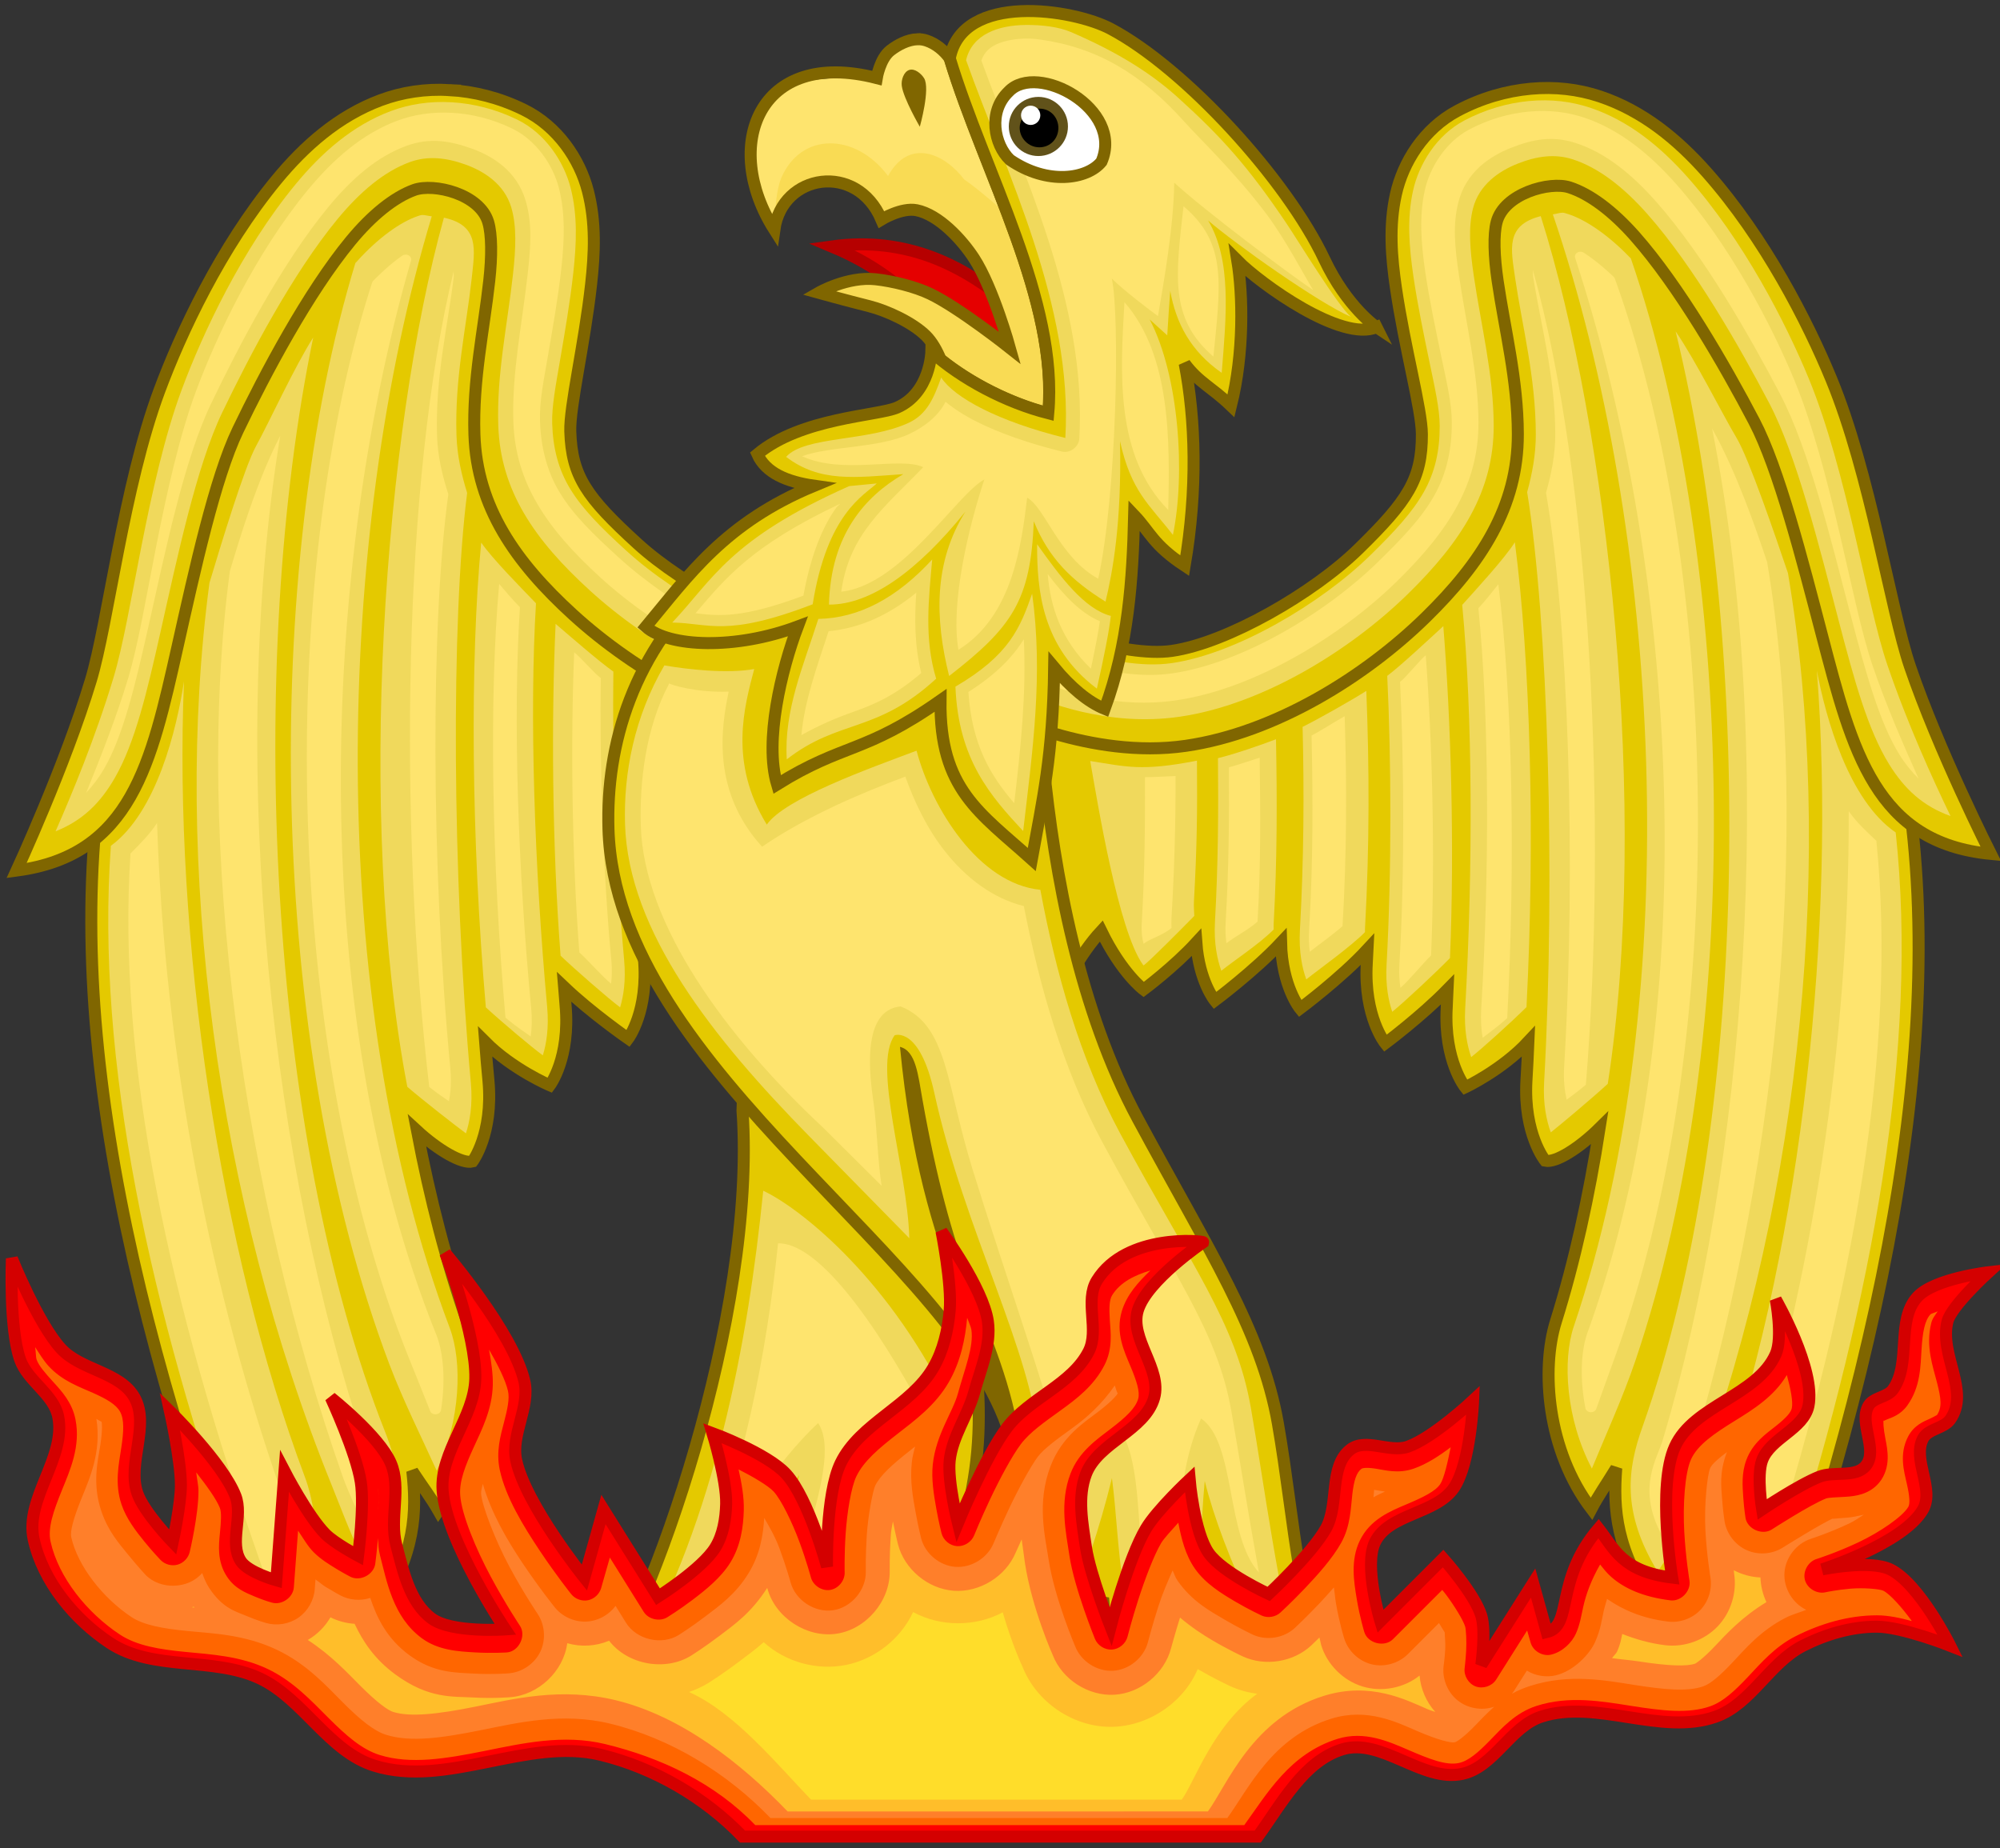 <?xml version="1.0" encoding="UTF-8" standalone="no"?>
<!-- Created with Inkscape (http://www.inkscape.org/) -->

<svg
   xmlns:dc="http://purl.org/dc/elements/1.1/"
   xmlns:cc="http://creativecommons.org/ns#"
   xmlns:rdf="http://www.w3.org/1999/02/22-rdf-syntax-ns#"
   xmlns:svg="http://www.w3.org/2000/svg"
   xmlns="http://www.w3.org/2000/svg"
   xmlns:xlink="http://www.w3.org/1999/xlink"
   xmlns:sodipodi="http://sodipodi.sourceforge.net/DTD/sodipodi-0.dtd"
   xmlns:inkscape="http://www.inkscape.org/namespaces/inkscape"
   width="250"
   height="231"
   id="svg14495"
   version="1.1"
   inkscape:version="0.48.2 r9819"
   sodipodi:docname="Pheonix_Badge_of_Elizabeth_I.svg"
   style="enable-background:new">
  <rect width="100%" height="100%" fill="#333333" stroke="none"/>
  <defs
     id="defs14497" />
  <sodipodi:namedview
     id="base"
     pagecolor="#ffffff"
     bordercolor="#666666"
     borderopacity="1.0"
     inkscape:pageopacity="0.0"
     inkscape:pageshadow="2"
     inkscape:zoom="2.0735931"
     inkscape:cx="125"
     inkscape:cy="115.5"
     inkscape:document-units="px"
     inkscape:current-layer="g4515"
     showgrid="false"
     fit-margin-top="0"
     fit-margin-left="0"
     fit-margin-right="0"
     fit-margin-bottom="0"
     inkscape:window-width="1280"
     inkscape:window-height="697"
     inkscape:window-x="0"
     inkscape:window-y="0"
     inkscape:window-maximized="0"
     showguides="true"
     inkscape:guide-bbox="true" />
  <g
     inkscape:groupmode="layer"
     id="layer2"
     inkscape:label="Layer"
     transform="translate(-19.635,-12.947)">
    <g
       style="stroke-width:1.194;stroke-miterlimit:4;stroke-dasharray:none"
       id="g11558-1-5-0-9-6-0-1-6-4-4"
       transform="matrix(1.247,0.002,-0.002,1.247,35.491,-577.696)" />
    <g
       id="g5415">
      <g
         id="g4515"
         transform="translate(0,0.028)">
        <g
           id="g5396">
          <g
             id="g5295">
            <g
               style="stroke-width:1.518;stroke-miterlimit:4;stroke-dasharray:none"
               id="g4076"
               transform="matrix(0.988,0,0,0.988,-246.155,-299.769)">
              <g
                 id="g4975-5"
                 style="stroke-width:1.125;stroke-miterlimit:4;stroke-dasharray:none"
                 transform="matrix(1.349,0,0,1.349,-453.404,-155.795)">
                <g
                   transform="translate(-0.451,-1.014)"
                   id="g4970-0"
                   style="stroke-width:1.125;stroke-miterlimit:4;stroke-dasharray:none">
                  <path
                     style="fill:#e4c900;fill-opacity:1;stroke:#806600;stroke-width:1.5;stroke-linecap:butt;stroke-linejoin:miter;stroke-miterlimit:4;stroke-opacity:1;stroke-dasharray:none"
                     d="m 218.406,226.344 c 3.999,-1.75 5.917,-9.256 7.781,-15.219 13.59,-43.459 19.414,-84.11 7.75,-116.031 l -14.344,-32.812 -16,-21.312 -10,-4 L 192.5,33.5 184.875,38.719 183.531,34.375 c -0.317,0.152 -0.654,0.27 -0.969,0.438 -4.242,2.254 -1.492,6.453 -2.375,10.438 -0.393,1.776 -0.532,3.541 -0.531,5.281 L 179.625,50.438 c -0.003,0.71 0.051,1.391 0.094,2.094 0.005,0.083 -0.006,0.167 0,0.25 0.023,0.346 0.062,0.687 0.094,1.031 0.033,0.354 0.053,0.71 0.094,1.062 0.017,0.145 0.045,0.292 0.062,0.438 0.066,0.539 0.141,1.091 0.219,1.625 0.117,0.798 0.24,1.583 0.375,2.375 0.261,1.527 0.552,2.98 0.844,4.438 0.163,0.812 0.308,1.662 0.469,2.438 l -0.031,-0.312 c 0.837,4.051 1.589,7.551 1.594,9.375 0.002,0.634 -0.08,1.242 -0.25,1.812 -0.003,0.009 0.003,0.022 0,0.031 -0.516,1.698 -1.761,3.157 -3.375,4.594 -1.996,1.773 -4.566,3.546 -7.188,5.75 -0.681,0.562 -1.355,1.144 -2.031,1.781 -0.011,0.01 -0.02,0.021 -0.031,0.031 -0.126,0.119 -0.249,0.221 -0.375,0.344 -1.861,1.82 -4.311,3.713 -6.969,5.469 -0.158,0.105 -0.309,0.209 -0.469,0.312 -0.737,0.478 -1.488,0.923 -2.25,1.375 5.6e-4,0.01 -5.6e-4,0.021 0,0.031 -1.995,1.187 -4.057,2.263 -6.062,3.156 -0.621,0.275 -1.237,0.542 -1.844,0.781 -0.06,0.024 -0.128,0.039 -0.188,0.062 -0.194,0.075 -0.402,0.148 -0.594,0.219 -0.458,0.169 -0.93,0.325 -1.375,0.469 -1.277,0.413 -2.481,0.714 -3.594,0.875 -0.698,0.101 -1.388,0.107 -2.094,0.094 -0.07,-0.954 -0.135,-1.9 -0.219,-2.812 -2.729,1.209 -5.368,2.084 -7.594,2.406 -2.136,0.309 -4.238,0.028 -6.844,-0.5 0.328,9.08 0.314,18.838 -0.25,28.906 -0.373,6.649 3.531,8.562 3.531,8.562 0,0 1.818,-4.005 4.607,-7.008 2.584,5.31 5.299,7.32 5.299,7.32 0,0 3.793,-2.821 6.594,-5.875 0.348,4.834 2.312,7.25 2.312,7.25 0,0 4.952,-3.699 8.281,-7.25 0.124,5.501 2.375,8.25 2.375,8.25 0,0 5.11,-3.807 8.438,-7.406 -0.029,0.592 -0.061,1.195 -0.094,1.781 -0.373,6.649 2.312,9.969 2.312,9.969 0,0 4.478,-3.341 7.781,-6.719 -0.037,0.748 -0.052,1.505 -0.094,2.25 -0.373,6.649 2.312,9.969 2.312,9.969 0,0 4.58,-2.136 7.906,-5.719 -0.067,1.641 -0.158,3.268 -0.25,4.906 -0.373,6.649 2.344,10 2.344,10 1.321,0.294 4.29,-1.601 6.812,-4.094 -1.325,8.519 -3.119,16.672 -5.469,24.188 -1.864,5.962 -1.126,16.134 4.438,23.438 0.891,-1.695 1.793,-2.938 3.106,-5.088 -0.371,5.096 -0.112,10.212 4.926,17.494 2.468,-1.29 3.181,-5.199 5.969,-8.938 0.51,5.822 -0.12,11.124 5.125,18.625 z"
                     transform="matrix(0.75,0,0,0.75,535.77,339.434)"
                     id="path4963-2"
                     inkscape:connector-curvature="0"
                     sodipodi:nodetypes="cscccccccsscccccccscccccccccccsccccccccssccscsccccccccccccccsccscccccc" />
                </g>
                <g
                   id="g4500-3"
                   style="stroke-width:1.125;stroke-miterlimit:4;stroke-dasharray:none">
                  <g
                     id="g4314-2"
                     style="stroke-width:1.125;stroke-miterlimit:4;stroke-dasharray:none">
                    <path
                       sodipodi:nodetypes="cssssssccssssssssscsssscc"
                       inkscape:connector-curvature="0"
                       id="path3534-7"
                       d="m 679.066,358.422 c -2.27,0.21 -4.604,0.872 -6.844,2.062 -3.181,1.69 -5.119,4.856 -5.781,7.844 -0.662,2.988 -0.414,5.919 0,8.75 0.828,5.663 2.431,11.43 2.438,13.75 0.011,4.195 -1.301,6.215 -5.938,10.75 -4.238,4.145 -12.322,8.813 -17.5,9.562 -4.636,0.671 -12.75,-2.5 -12.75,-2.5 l -3.719,8.188 c 0,0 8.784,4.516 17.75,3.219 8.423,-1.219 16.882,-6.536 22.5,-12.031 5.22,-5.106 8.674,-10.408 8.656,-17.219 -0.013,-5.112 -1.223,-9.761 -1.896,-14.365 -0.337,-2.302 -0.398,-4.322 -0.094,-5.5 0.694,-2.684 4.983,-3.859 6.834,-3.26 1.909,0.618 4.048,2.217 6.125,4.562 4.154,4.692 8.452,12.15 11.191,17.375 2.327,4.439 4.51,12.983 6.37,20.091 2.849,10.883 5.015,19.441 15.828,20.482 0,0 -4.911,-9.73 -7.587,-17.598 -1.815,-5.336 -3.7,-18.015 -7.365,-26.913 -2.221,-5.393 -6.239,-13.252 -11.688,-19.406 -2.724,-3.077 -5.98,-5.773 -10.031,-7.125 -2.026,-0.676 -4.23,-0.929 -6.5,-0.719 z"
                       style="font-size:medium;font-style:normal;font-variant:normal;font-weight:normal;font-stretch:normal;text-indent:0;text-align:start;text-decoration:none;line-height:normal;letter-spacing:normal;word-spacing:normal;text-transform:none;direction:ltr;block-progression:tb;writing-mode:lr-tb;text-anchor:start;baseline-shift:baseline;color:#000000;fill:#e4c900;fill-opacity:1;stroke:#806600;stroke-width:1.125;stroke-miterlimit:4;stroke-opacity:1;stroke-dasharray:none;marker:none;visibility:visible;display:inline;overflow:visible;enable-background:accumulate;font-family:Sans;-inkscape-font-specification:Sans" />
                    <path
                       style="font-size:medium;font-style:normal;font-variant:normal;font-weight:normal;font-stretch:normal;text-indent:0;text-align:start;text-decoration:none;line-height:normal;letter-spacing:normal;word-spacing:normal;text-transform:none;direction:ltr;block-progression:tb;writing-mode:lr-tb;text-anchor:start;baseline-shift:baseline;color:#000000;fill:#f0d95c;fill-opacity:1;stroke:none;marker:none;visibility:visible;display:inline;overflow:visible;enable-background:accumulate;font-family:Sans;-inkscape-font-specification:Sans"
                       d="m 678.956,359.568 c -2.017,0.186 -4.116,0.776 -6.125,1.844 -2.579,1.37 -4.23,4.076 -4.781,6.562 -0.581,2.624 -0.371,5.28 0.031,8.031 0.402,2.747 0.993,5.552 1.5,8 0.507,2.448 0.964,4.426 0.969,6.031 0.006,2.302 -0.424,4.324 -1.5,6.219 -1.076,1.895 -2.675,3.633 -5.031,5.938 -4.602,4.501 -12.563,9.221 -18.594,10.094 -2.91,0.421 -6.19,-0.324 -8.906,-1.062 -1.719,-0.467 -2.208,-0.693 -3.062,-1 l -2.125,4.719 c 2.147,0.948 8.027,3.357 14.812,2.375 7.81,-1.13 16.038,-6.25 21.406,-11.5 5.045,-4.934 8.079,-9.665 8.062,-15.812 -0.013,-4.804 -1.18,-9.342 -1.875,-14.094 -0.355,-2.43 -0.519,-4.517 -0.062,-6.281 0.575,-2.222 2.443,-3.496 4.188,-4.188 1.744,-0.691 3.456,-0.956 5.156,-0.406 2.442,0.79 4.774,2.611 7,5.125 4.392,4.961 8.664,12.458 11.438,17.75 2.57,4.903 4.673,13.368 6.531,20.469 1.425,5.445 2.705,10.159 4.719,13.406 1.425,2.298 3.153,3.917 5.75,4.844 -1.641,-3.412 -4.035,-8.625 -5.938,-14.219 -0.992,-2.918 -1.911,-7.365 -3.062,-12.281 -1.152,-4.916 -2.528,-10.243 -4.281,-14.5 -2.16,-5.244 -6.126,-12.982 -11.344,-18.875 -2.588,-2.923 -5.578,-5.358 -9.188,-6.562 -1.76,-0.587 -3.676,-0.811 -5.688,-0.625 z"
                       id="path4310-1"
                       inkscape:connector-curvature="0" />
                    <path
                       style="font-size:medium;font-style:normal;font-variant:normal;font-weight:normal;font-stretch:normal;text-indent:0;text-align:start;text-decoration:none;line-height:normal;letter-spacing:normal;word-spacing:normal;text-transform:none;direction:ltr;block-progression:tb;writing-mode:lr-tb;text-anchor:start;baseline-shift:baseline;color:#000000;fill:#fee46e;fill-opacity:1;stroke:none;marker:none;visibility:visible;display:inline;overflow:visible;enable-background:accumulate;font-family:Sans;-inkscape-font-specification:Sans"
                       d="m 678.934,360.56 c -1.851,0.171 -3.768,0.701 -5.625,1.688 -2.184,1.16 -3.678,3.531 -4.156,5.688 -0.528,2.385 -0.363,4.896 0.031,7.594 0.393,2.691 0.992,5.484 1.5,7.938 0.508,2.453 0.995,4.383 1,6.281 0.006,2.436 -0.469,4.753 -1.656,6.844 -1.187,2.091 -2.9,3.89 -5.281,6.219 -4.841,4.735 -12.69,9.484 -19.281,10.438 -3.298,0.477 -6.65,-0.305 -9.438,-1.062 -1.138,-0.309 -1.203,-0.38 -2.031,-0.656 -4.332,-0.52 -0.835,1.569 -1.094,2.406 2.838,1.101 7.477,2.629 12.906,1.844 7.407,-1.072 15.515,-6.067 20.719,-11.156 4.929,-4.821 7.671,-9.194 7.656,-14.906 -0.012,-4.603 -1.135,-9.058 -1.844,-13.906 -0.368,-2.514 -0.587,-4.632 -0.031,-6.781 0.724,-2.8 2.931,-4.28 4.906,-5.062 1.975,-0.783 3.854,-1.183 6.062,-0.469 2.792,0.903 5.238,2.875 7.562,5.5 4.549,5.138 8.828,12.696 11.625,18.031 2.73,5.208 4.768,13.654 6.625,20.75 1.426,5.447 2.707,10.069 4.562,13.062 0.557,0.899 1.159,1.626 1.812,2.281 -1.458,-3.246 -3.085,-6.985 -4.312,-10.594 -1.048,-3.082 -1.947,-7.51 -3.094,-12.406 -1.147,-4.896 -2.517,-10.182 -4.219,-14.312 -2.12,-5.146 -6.059,-12.747 -11.125,-18.469 -2.498,-2.821 -5.306,-5.111 -8.625,-6.219 -1.586,-0.529 -3.314,-0.733 -5.156,-0.562 z"
                       id="path4312-0"
                       inkscape:connector-curvature="0"
                       sodipodi:nodetypes="ssscscssssccsssscsssssscssssss" />
                  </g>
                  <path
                     transform="translate(493.66,312.86)"
                     style="fill:#f0d95c;fill-opacity:1;stroke:none"
                     d="m 212.262,100.126 c 1.837,23.95 -1.458,53.349 -8.724,75.012 -1.357,4.046 -1.434,11.392 2.368,17.736 0.557,-0.657 1.117,-1.536 1.625,-2.719 0.851,-1.981 1.573,-4.453 2.281,-6.719 7.719,-24.685 12.003,-48.067 9.844,-68.125 -4.405,-3.005 -6.56,-10.726 -7.394,-15.186 z"
                     id="path4683-0"
                     inkscape:connector-curvature="0"
                     sodipodi:nodetypes="cscsscc" />
                  <path
                     style="fill:#f0d95c;fill-opacity:1;stroke:none"
                     d="m 698.393,391.17 c -1.344,-2.255 -3.871,-7.32 -5.717,-9.993 l 0,-5e-5 c 7.354,30.141 6.937,74.475 -3.114,102.751 -1.375,3.867 -2.015,7.922 1.424,13.562 0.41,-0.573 0.824,-1.214 1.208,-2.031 0.93,-1.984 1.729,-4.448 2.558,-6.719 9.852,-27.004 12.843,-58.965 8.458,-84.897 -1.185,-3.492 -3.644,-10.706 -4.817,-12.673 z"
                     id="path4685-9"
                     inkscape:connector-curvature="0"
                     sodipodi:nodetypes="sccscsscs" />
                  <path
                     style="fill:#f0d95c;fill-opacity:1;stroke:none"
                     d="m 682.074,370.044 c -0.203,-0.013 -0.616,0.12 -0.914,0.156 10.048,29.507 12.629,72.829 1.969,104.284 -1.084,3.199 -0.741,8.708 1.693,13.344 1.287,-3.128 2.926,-6.712 4.087,-10.138 10.411,-30.719 9.319,-74.979 -0.435,-103.365 -0.03,-0.032 -0.075,-0.066 -0.102,-0.094 -2.119,-2.208 -4.298,-3.618 -5.893,-4.094 -0.161,-0.048 -0.258,-0.085 -0.406,-0.094 z"
                     id="path4687-7"
                     inkscape:connector-curvature="0"
                     sodipodi:nodetypes="ccscsccscc" />
                  <path
                     transform="translate(493.66,312.86)"
                     style="fill:#fee46e;fill-opacity:1;stroke:none"
                     d="m 215.25,113.312 c 0.063,21.934 -3.539,44.254 -9.53,63.412 -1.045,3.342 -1.531,8.164 0.217,12.432 0.74,-1.785 1.405,-4.078 2.094,-6.281 7.601,-24.309 11.78,-47.261 9.812,-66.781 -0.937,-0.879 -1.878,-1.747 -2.594,-2.781 z"
                     id="path4689-1"
                     inkscape:connector-curvature="0"
                     sodipodi:nodetypes="cscscc" />
                  <path
                     transform="translate(493.66,312.86)"
                     style="fill:#fee46e;fill-opacity:1;stroke:none"
                     d="m 202.434,77.421 c 6.253,31.428 2.911,69.64 -4.561,94.639 -0.437,1.807 -2.606,4.552 -0.184,9.095 0.585,-1.642 1.744,-4.156 2.311,-5.966 8.324,-26.619 11.883,-59.907 7.597,-85.244 -1.077,-3.188 -2.84,-8.37 -5.163,-12.523 z"
                     id="path3142"
                     inkscape:connector-curvature="0"
                     sodipodi:nodetypes="cccscc" />
                  <path
                     sodipodi:type="inkscape:offset"
                     inkscape:radius="0.46244809"
                     inkscape:original="M 190.03125 59.25 C 198.6035 89.596429 200.73056 131.26963 191.0625 162.1875 C 190.5508 163.82389 190.44182 166.4667 190.90625 169.25 C 191.43337 167.52693 191.98499 165.77196 192.5 164.125 C 201.89236 134.08877 201.12467 89.365401 192.4375 61.5 C 191.59829 60.576223 190.77716 59.807158 190.03125 59.25 z "
                     style="fill:#fee46e;fill-opacity:1;stroke:none"
                     id="path3144"
                     d="m 189.969,58.781 a 0.462,0.462 0 0 0 -0.375,0.594 c 8.548,30.259 10.658,71.901 1.031,102.688 -0.548,1.754 -0.662,4.408 -0.188,7.25 a 0.462,0.462 0 0 0 0.906,0.062 c 0.526,-1.721 1.079,-3.478 1.594,-5.125 9.434,-30.168 8.664,-74.883 -0.062,-102.875 a 0.462,0.462 0 0 0 -0.094,-0.188 c -0.854,-0.94 -1.69,-1.731 -2.469,-2.312 a 0.462,0.462 0 0 0 -0.344,-0.094 z"
                     transform="matrix(1.137,0,0,0.981,467.685,316.047)" />
                </g>
                <path
                   transform="translate(493.66,312.86)"
                   style="fill:#f0d95c;fill-opacity:1;stroke:none"
                   d="m 149.062,127.719 c 0.038,0.053 0.027,0.016 0.062,0.062 0.705,-0.55 3.324,-3.196 4.749,-4.642 -0.017,-0.454 -0.06,-0.885 -0.031,-1.406 0.283,-5.046 0.323,-8.406 0.281,-13.156 l -5e-5,5e-5 c -5.25,1.022 -6.588,0.56 -10.011,0.032 0.702,3.988 2.638,15.915 4.949,19.11 z"
                   id="path4938-7"
                   inkscape:connector-curvature="0"
                   sodipodi:nodetypes="cccccccc" />
                <path
                   transform="translate(493.66,312.86)"
                   style="fill:#f0d95c;fill-opacity:1;stroke:none"
                   d="m 161.536,106.568 c -1.439,0.553 -3.957,1.417 -5.443,1.775 0.052,4.954 0.016,10.053 -0.281,15.344 -0.117,2.079 0.232,3.559 0.594,4.594 1.158,-0.932 3.578,-2.513 4.911,-3.869 -1.2e-4,-0.195 -0.013,-0.339 0,-0.562 0.336,-5.993 0.325,-11.723 0.219,-17.281 z"
                   id="path4936-4"
                   inkscape:connector-curvature="0"
                   sodipodi:nodetypes="ccccccc" />
                <path
                   transform="translate(493.66,312.86)"
                   style="fill:#f0d95c;fill-opacity:1;stroke:none"
                   d="m 170.008,102.034 c -1.403,0.887 -4.468,2.628 -5.977,3.372 0.15,6.058 0.12,12.427 -0.25,19.031 -0.119,2.115 0.224,3.619 0.594,4.656 1.161,-0.932 4.145,-3.048 5.508,-4.434 8.7e-4,-0.127 -0.008,-0.195 0,-0.344 0.438,-7.82 0.403,-15.284 0.125,-22.281 z"
                   id="path4934-5"
                   inkscape:connector-curvature="0"
                   sodipodi:nodetypes="ccscccc" />
                <path
                   transform="translate(493.66,312.86)"
                   style="fill:#f0d95c;fill-opacity:1;stroke:none"
                   d="m 177.227,95.961 c -1.141,1.046 -3.948,3.675 -5.258,4.664 0.375,7.696 0.428,18.315 -0.062,27.068 -0.112,1.991 0.189,3.416 0.531,4.438 1.167,-0.943 4.117,-3.713 5.414,-5.039 0.443,-10.501 0.078,-22.485 -0.625,-31.131 z"
                   id="path4932-1"
                   inkscape:connector-curvature="0"
                   sodipodi:nodetypes="ccsccc" />
                <path
                   transform="translate(493.66,312.86)"
                   style="fill:#f0d95c;fill-opacity:1;stroke:none"
                   d="m 183.937,88.094 c -0.976,1.542 -3.661,4.451 -4.937,5.874 0.985,10.303 1.016,24.717 0.28,37.849 -0.115,2.049 0.206,3.524 0.562,4.562 1.004,-0.788 3.593,-3.121 5.187,-4.687 0.819,-15.87 0.355,-32.55 -1.092,-43.599 z"
                   id="path4930-7"
                   inkscape:connector-curvature="0"
                   sodipodi:nodetypes="ccsccc" />
                <path
                   style="fill:#f0d95c;fill-opacity:1;stroke:none"
                   d="m 680.025,370.367 c -3.355,0.854 -2.78,3.123 -2.4,5.821 0.655,4.478 1.923,9.25 1.938,14.625 0.005,1.919 -0.34,3.711 -0.812,5.438 1.934,11.814 2.674,36.032 1.592,55.33 -0.12,2.145 0.249,3.671 0.625,4.719 0.831,-0.652 3.95,-3.265 5.345,-4.556 3.957,-25.501 0.009,-61.483 -6.287,-81.375 z"
                   id="path4928-8"
                   inkscape:connector-curvature="0"
                   sodipodi:nodetypes="ccccsccc" />
                <path
                   transform="matrix(1.069,0,0,1,481.779,312.86)"
                   style="fill:#fee46e;fill-opacity:1;stroke:none"
                   d="m 150.729,110.125 c 0.01,4.445 -0.018,8.937 -0.281,13.625 -0.05,0.884 0.031,1.502 0.156,2 0.602,-0.504 1.767,-0.826 2.452,-1.484 -0.002,-0.322 -0.02,-0.584 0,-0.938 0.256,-4.573 0.37,-8.976 0.354,-13.312 -0.566,0.031 -2.129,0.113 -2.681,0.109 z"
                   id="path4940-2"
                   inkscape:connector-curvature="0"
                   sodipodi:nodetypes="ccccccc" />
                <path
                   transform="matrix(1.069,0,0,1,481.779,312.86)"
                   style="fill:#fee46e;fill-opacity:1;stroke:none"
                   d="m 160.793,108.297 c -0.584,0.192 -2.109,0.744 -2.702,0.906 0.032,4.683 -0.002,9.457 -0.281,14.438 -0.045,0.806 -0.008,1.447 0.062,2.062 0.769,-0.645 1.957,-1.286 2.733,-2.031 6.9e-4,-0.013 -7.4e-4,-0.018 0,-0.031 0.298,-5.315 0.246,-10.358 0.188,-15.344 z"
                   id="path4942-5"
                   inkscape:connector-curvature="0"
                   sodipodi:nodetypes="ccsccccc" />
                <path
                   transform="matrix(1.069,0,0,1,481.779,312.86)"
                   style="fill:#fee46e;fill-opacity:1;stroke:none"
                   d="m 168.25,104.407 c -0.579,0.33 -2.311,1.505 -2.907,1.812 0.126,5.854 0.138,11.958 -0.219,18.312 -0.044,0.777 -0.002,1.37 0.062,1.969 0.744,-0.626 2.127,-1.689 2.875,-2.406 0.38,-6.878 0.377,-13.425 0.188,-19.688 z"
                   id="path4944-4"
                   inkscape:connector-curvature="0"
                   sodipodi:nodetypes="cccccc" />
                <path
                   style="fill:#fee46e;fill-opacity:1;stroke:none"
                   d="m 669.241,411.548 c -0.513,0.4 -1.872,2.109 -2.411,2.499 0.374,7.571 0.447,18.026 -0.067,26.6 -0.05,0.827 0.021,1.467 0.1,2.094 0.693,-0.563 2.232,-2.434 2.878,-3.031 0.398,-9.346 0.1,-20.257 -0.501,-28.162 z"
                   id="path4946-5"
                   inkscape:connector-curvature="0"
                   sodipodi:nodetypes="ccccccc" />
                <path
                   style="fill:#fee46e;fill-opacity:1;stroke:none"
                   d="m 676.047,404.891 c -0.606,0.755 -1.193,1.527 -1.87,2.25 1.03,10.268 1.046,24.578 0.266,37.599 -0.063,1.049 0.005,1.945 0.134,2.688 0.906,-0.699 1.309,-0.958 2.304,-1.844 0.772,-14.502 0.502,-30.107 -0.834,-40.693 z"
                   id="path4948-3"
                   inkscape:connector-curvature="0"
                   sodipodi:nodetypes="ccsccc" />
                <path
                   style="fill:#fee46e;fill-opacity:1;stroke:none"
                   d="m 679.283,375.406 c 0.033,0.299 -0.015,0.345 0.033,0.656 0.689,4.412 2.055,9.237 2.071,14.75 0.005,1.939 -0.371,3.747 -0.868,5.5 2.064,11.879 2.856,34.548 1.701,53.83 -0.077,1.281 0.048,2.255 0.234,3.094 0.705,-0.539 0.976,-0.706 1.803,-1.406 2.008,-24.586 0.494,-56.994 -4.974,-76.424 z"
                   id="path4950-0"
                   inkscape:connector-curvature="0"
                   sodipodi:nodetypes="cccccccc" />
              </g>
            </g>
            <use
               x="0"
               y="0"
               xlink:href="#g4076"
               id="use5293"
               transform="matrix(-0.999,0.035,0.035,0.999,285.743,-7.196)"
               width="250"
               height="231" />
          </g>
          <g
             style="stroke-width:1.129;stroke-miterlimit:4;stroke-dasharray:none"
             transform="matrix(1.318,0.167,-0.167,1.318,-601.686,-529.814)"
             id="g6619">
            <path
               style="fill:#e4c900;fill-opacity:1;stroke:#806600;stroke-width:1.129;stroke-linecap:butt;stroke-linejoin:miter;stroke-miterlimit:4;stroke-opacity:1;stroke-dasharray:none"
               d="m 614.384,415.991 c -0.427,8.512 -0.01,17.89 2.402,26.159 3.942,13.513 7.246,21.878 6.916,30.799 -0.349,9.429 -2.032,18.398 0.06,30.214 l 2e-5,0 c -3.47,-1.45 -6.561,-2.523 -9.09,-15.625 -1.687,5.074 -3.255,9.124 -6.391,13.889 -4.795,-5.026 -4.839,-10.785 -4.095,-15.859 -4.081,5.774 -9.048,11.395 -13.447,11.854 4.459,-8.12 10.767,-37.141 7.02,-56.027 -0.682,-8.42 -4.118,-9.958 -6.503,-13.616 z"
               id="path6484"
               inkscape:connector-curvature="0"
               sodipodi:nodetypes="cssccccccccc" />
            <path
               sodipodi:nodetypes="csccccccc"
               inkscape:connector-curvature="0"
               id="path6486"
               d="m 620.168,465.739 c 0.378,2.162 0.622,3.513 0.538,5.789 -0.263,7.103 -0.35,17.285 0.186,25.914 -2.136,-2.349 -4.827,-13.587 -5.052,-20.638 -2.285,7.316 -3.532,15.909 -7.901,20.72 -3.145,-9.004 -1.118,-16.077 -0.584,-22.802 -4.158,8.653 -10.972,17.242 -13.162,19.245 5.827,-14.23 6.815,-30.834 6.447,-45.355 3.249,1.022 12.248,6.204 19.528,17.127 z"
               style="fill:#f0d95c;fill-opacity:1;stroke:none" />
            <path
               sodipodi:nodetypes="ccccccccc"
               inkscape:connector-curvature="0"
               id="path6490"
               d="m 619.659,470.891 c -0.155,4.194 -0.459,9.719 -0.63,15.394 -2.364,-3.994 0.454,-12.388 -2.302,-15.304 -4.587,6.242 -4.913,15.427 -7.974,21.836 -2.76,-5.653 3.027,-19.401 -0.239,-23.164 -3.233,3.761 -6.779,11.266 -9.199,15.14 2.746,-8.91 3.577,-21.185 3.329,-31.454 5.081,-0.683 13.901,11.628 16.155,14.863 z"
               style="fill:#fee46e;fill-opacity:1;stroke:none" />
          </g>
          <g
             style="stroke-width:1.129;stroke-miterlimit:4;stroke-dasharray:none"
             transform="matrix(1.328,0,0,1.328,-690.982,-433.013)"
             id="g6566">
            <path
               sodipodi:nodetypes="ccccccsccssc"
               inkscape:connector-curvature="0"
               id="path6212"
               d="m 168.087,186.457 c -3.696,-0.695 -6.943,-1.1 -12.148,-13.386 -0.592,5.314 -1.28,9.603 -3.354,14.917 -5.738,-3.915 -6.982,-9.539 -7.312,-14.656 -2.787,6.498 -6.472,13.031 -10.68,14.398 2.667,-8.871 3.791,-16.453 2.125,-28.951 -4.271,-17.097 -37.316,-34.863 -38.002,-57.815 -0.234,-7.836 2.22,-16.76 10.194,-23.824 l 30.104,-0.413 c 0,0 -1.434,31.158 9.526,51.513 6.673,12.394 11.649,19.886 13.187,28.679 1.625,9.295 1.85,18.417 6.36,29.537 z"
               style="fill:#e4c900;fill-opacity:1;stroke:#806600;stroke-width:1.129;stroke-linecap:butt;stroke-linejoin:miter;stroke-miterlimit:4;stroke-opacity:1;stroke-dasharray:none"
               transform="translate(493.66,312.86)" />
            <path
               style="fill:#f0d95c;fill-opacity:1;stroke:none"
               d="m 139.22,158.809 c -0.535,-8.386 -6.997,-20.046 -9.832,-33.001 -1.383,-6.318 -3.732,-5.429 -3.732,-5.429 -2.121,2.881 1.195,12.537 1.379,19.105 l -9.464,-9.648 c -8.995,-9.169 -16.993,-19.205 -17.296,-29.34 -0.144,-4.822 0.884,-10.104 3.701,-14.931 2.181,0.376 5.91,0.802 8.46,0.34 -0.914,3.489 -2.431,8.748 1.182,14.644 1.713,-2.448 9.483,-5.228 14.099,-6.957 1.43,5.402 5.847,12.527 11.651,13.094 1.436,7.725 3.688,15.826 7.5,22.906 6.727,12.493 10.911,17.82 12.316,25.856 1.224,7.001 2.577,17.683 4.901,26.011 -2.579,-1.852 -7.554,-12.282 -9.244,-19.131 -0.709,7.632 -0.137,16.296 -3.407,21.912 -4.954,-8.151 -4.446,-15.491 -5.327,-22.179 -2.262,9.329 -6.5,18.929 -8.224,21.344 1.766,-8.93 1.86,-16.366 1.335,-24.598 z"
               id="path6238"
               inkscape:connector-curvature="0"
               sodipodi:nodetypes="ssccsscccccsscccccs"
               transform="translate(493.66,312.86)" />
            <path
               style="font-size:medium;font-style:normal;font-variant:normal;font-weight:normal;font-stretch:normal;text-indent:0;text-align:start;text-decoration:none;line-height:normal;letter-spacing:normal;word-spacing:normal;text-transform:none;direction:ltr;block-progression:tb;writing-mode:lr-tb;text-anchor:start;baseline-shift:baseline;color:#000000;fill:#806600;fill-opacity:1;stroke:none;stroke-width:1.129;marker:none;visibility:visible;display:inline;overflow:visible;enable-background:accumulate;font-family:Sans;-inkscape-font-specification:Sans"
               d="m 619.816,434.329 c 1.013,10.564 3.123,17.215 5.156,22.625 2.034,5.41 3.964,9.527 4.719,15.219 l 1.5,-0.188 c -0.786,-5.928 -2.801,-10.211 -4.812,-15.562 -1.657,-4.409 -3.111,-9.615 -4.442,-17.092 -0.423,-2.378 -0.623,-4.625 -2.12,-5.002 z"
               id="path6210"
               inkscape:connector-curvature="0"
               sodipodi:nodetypes="csccssc" />
            <path
               transform="translate(493.66,312.86)"
               style="fill:#fee46e;fill-opacity:1;stroke:none"
               d="m 104.437,87.255 c 0.097,0.127 2.536,0.89 5.595,0.776 -0.746,3.535 -1.57,9.413 3.142,14.599 4.154,-2.84 9.137,-4.974 13.483,-6.599 0.869,2.414 2.05,4.917 3.781,7.094 1.907,2.398 4.407,4.357 7.375,5.094 1.465,7.487 3.654,15.281 7.406,22.25 6.775,12.583 10.804,17.727 12.125,25.281 0.723,4.134 1.578,9.601 2.594,15.188 -3.145,-3.413 -2.139,-12.21 -5.443,-14.488 -3.184,7.061 -1.588,16.112 -3.245,23.019 -3.879,-4.953 -1.085,-19.606 -5.064,-22.605 -2.378,4.352 -3.377,10.187 -4.936,14.48 0.211,-4.23 0.118,-8.362 -0.156,-12.656 -1.091,-4.606 -5.127,-16.048 -8.128,-25.754 -2.461,-7.961 -2.328,-13.514 -6.747,-15.27 -3.731,0.345 -2.925,6.518 -2.536,9.176 0.294,1.992 0.378,5.483 0.745,7.711 l -5.484,-5.458 c -9.194,-8.57 -16.906,-19.164 -17.183,-28.404 -0.124,-4.162 0.44,-9.218 2.676,-13.432 z"
               id="path6262"
               inkscape:connector-curvature="0"
               sodipodi:nodetypes="ccccscssccccccsccccsc" />
          </g>
          <g
             transform="matrix(1.328,0,0,1.328,-690.846,-436.828)"
             style="stroke-width:1.129;stroke-miterlimit:4;stroke-dasharray:none"
             id="g4604">
            <g
               style="stroke-width:1.129;stroke-miterlimit:4;stroke-dasharray:none"
               id="g6198"
               transform="translate(-0.102,2.873)">
              <path
                 sodipodi:nodetypes="ccccc"
                 inkscape:connector-curvature="0"
                 id="path6169"
                 d="m 631.653,372.139 -6.229,-3.737 c -4.362,-4.909 -7.339,-7.446 -12.042,-9.412 7.208,-1.011 12.311,2.032 15.503,4.429 z"
                 style="fill:#e50000;fill-opacity:1;stroke:#b60000;stroke-width:1.129;stroke-linecap:butt;stroke-linejoin:miter;stroke-miterlimit:4;stroke-opacity:1;stroke-dasharray:none" />
              <g
                 style="stroke-width:1.129;stroke-miterlimit:4;stroke-dasharray:none"
                 id="g6134">
                <path
                   sodipodi:nodetypes="sscsccsscssccsccsccccccccccs"
                   style="fill:#f9db54;fill-opacity:1;stroke:none"
                   d="m 127.781,26.625 c -0.901,0.036 -1.831,0.518 -2.531,1.062 -0.985,0.766 -1.281,2.594 -1.281,2.594 0,0 -5.984,-0.011 -7.579,1.332 -1.985,1.671 -3.794,5.064 -3.906,7.656 -0.087,2.021 1.844,5.281 1.844,5.281 0,0 0.119,-2.356 1.281,-3.312 0.996,-0.82 4.983,-1.042 6.173,-0.542 1.31,0.55 2.625,2.898 2.625,2.898 0,0 1.899,-1.159 3.312,-0.875 2.083,0.418 4.249,2.749 5.406,4.531 1.8,2.772 3.375,8.438 3.375,8.438 0,0 -4.778,-3.787 -7.5,-5.094 -1.435,-0.689 -3.543,-1.199 -5.125,-1.375 -2.666,-0.296 -6.406,1.344 -6.406,1.344 0,0 3.481,0.61 5.781,1.188 1.69,0.424 4.107,1.554 5.344,2.781 0.564,0.56 1.02,1.364 1.375,2.219 2.71,2.186 6.377,4.06 9.875,5 l 0.344,-2.031 c -0.008,-3.332 -0.682,-6.785 -1.719,-10.281 -0.022,-0.073 -0.041,-0.146 -0.062,-0.219 L 136.562,43.812 c -0.073,-0.198 -0.144,-0.396 -0.219,-0.594 -1.882,-5.015 -4.055,-9.991 -5.5,-14.75 -0.005,-0.007 0.005,-0.024 0,-0.031 -0.536,-0.768 -1.325,-1.4 -2.188,-1.688 -0.28,-0.093 -0.575,-0.137 -0.875,-0.125 z"
                   transform="translate(493.66,312.86)"
                   id="path27040-0-8"
                   inkscape:connector-curvature="0" />
                <path
                   sodipodi:nodetypes="sscsccccccccs"
                   style="fill:#fee46e;fill-opacity:1;stroke:none;display:inline"
                   d="m 127.781,26.625 c -0.901,0.036 -1.831,0.518 -2.531,1.062 -0.985,0.766 -1.281,2.594 -1.281,2.594 0,0 -7.22,-0.369 -8.733,1.066 -3.816,3.618 -3.248,8.924 -0.908,13.204 0,0 0.011,-3.365 0.656,-4.875 1.848,-4.321 6.986,-4.289 10.048,-0.176 2,-3.647 5.34,-2.085 7.156,0.312 1.462,0.993 4.068,3.324 4.125,3.375 -1.879,-5.002 -4.027,-9.972 -5.469,-14.719 -0.005,-0.007 0.005,-0.024 0,-0.031 -0.536,-0.768 -1.325,-1.4 -2.188,-1.688 -0.28,-0.093 -0.575,-0.137 -0.875,-0.125 z"
                   transform="translate(493.66,312.86)"
                   id="path27040-7-0-0-9"
                   inkscape:connector-curvature="0" />
                <path
                   sodipodi:nodetypes="sscccssccscsscccccs"
                   style="fill:none;stroke:#806600;stroke-width:1.129;stroke-linecap:butt;stroke-linejoin:miter;stroke-miterlimit:4;stroke-opacity:1;stroke-dasharray:none;display:inline"
                   d="m 127.781,26.625 c -0.901,0.036 -1.831,0.518 -2.531,1.062 -0.985,0.766 -1.281,2.594 -1.281,2.594 -11.204,-2.881 -14.617,6.441 -9.641,14.27 0.74,-5.301 7.763,-6.395 10.079,-0.957 0,0 1.899,-1.159 3.312,-0.875 2.083,0.418 4.249,2.749 5.406,4.531 1.8,2.772 3.375,8.438 3.375,8.438 0,0 -4.778,-3.787 -7.5,-5.094 -1.435,-0.689 -3.543,-1.199 -5.125,-1.375 -2.666,-0.296 -5.383,1.271 -5.383,1.271 0,0 2.457,0.683 4.758,1.261 1.69,0.424 4.107,1.554 5.344,2.781 0.564,0.56 1.02,1.364 1.375,2.219 2.783,2.245 6.573,4.18 10.156,5.094 0.959,-10.576 -6.01,-22.604 -9.281,-33.375 -0.005,-0.007 0.005,-0.024 0,-0.031 -0.536,-0.768 -1.325,-1.4 -2.188,-1.688 -0.28,-0.093 -0.575,-0.137 -0.875,-0.125 z"
                   transform="translate(493.66,312.86)"
                   id="path27040-7-9-9"
                   inkscape:connector-curvature="0" />
                <path
                   style="fill:#806600;fill-opacity:1;stroke:none"
                   d="m 621.682,347.72 c 0,0 1.017,-3.594 0.397,-4.573 -0.283,-0.447 -0.882,-0.934 -1.386,-0.773 -0.526,0.168 -0.783,0.95 -0.71,1.498 0.157,1.191 1.699,3.848 1.699,3.848 z"
                   id="path36567-5-9"
                   inkscape:connector-curvature="0"
                   sodipodi:nodetypes="csssc" />
              </g>
            </g>
            <g
               style="stroke-width:1.129;stroke-miterlimit:4;stroke-dasharray:none"
               id="g6098"
               transform="translate(-0.102,2.873)">
              <path
                 transform="translate(493.66,312.86)"
                 sodipodi:nodetypes="csscccsccccccccccccccc"
                 inkscape:connector-curvature="0"
                 id="path4650"
                 d="m 171.011,53.727 c 0,0 -2.775,-1.852 -4.92,-6.397 -3.523,-7.46 -13.032,-17.933 -20.117,-21.688 -3.507,-1.859 -13.949,-3.49 -15.133,2.788 3.268,10.778 10.231,22.813 9.271,33.398 -3.966,-1.012 -8.174,-3.231 -11.004,-5.79 0,0 -0.09,3.889 -3.228,5.258 -1.805,0.787 -9.022,0.947 -13.147,4.385 0.777,1.746 2.738,2.602 5.349,2.972 -8.427,3.482 -11.843,8.467 -15.85,13.274 2.183,1.936 8.442,2.173 14.3,-0.026 -1.543,4.095 -3.161,10.774 -1.947,14.869 6.303,-3.923 8.188,-2.861 15.385,-7.909 -0.105,8.361 3.701,10.569 8.589,14.971 1.017,-5.635 1.994,-9.731 2.11,-18.069 1.535,1.849 3.175,3.246 4.755,3.891 2.232,-6.076 2.626,-12.152 2.774,-18.228 1.51,1.585 1.76,2.774 4.755,4.755 1.222,-7.155 1.01,-13.816 0,-19.02 1.331,1.783 2.499,2.179 4.359,3.963 1.238,-4.968 1.12,-10.425 0.594,-13.671 2.219,2.234 9.839,7.706 13.105,6.273 z"
                 style="fill:#e4c900;fill-opacity:1;stroke:#806600;stroke-width:1.129;stroke-linecap:butt;stroke-linejoin:miter;stroke-miterlimit:4;stroke-opacity:1;stroke-dasharray:none" />
              <path
                 style="fill:#f0d95c;fill-opacity:1;stroke:none"
                 d="m 138,25.281 c -2.544,0.024 -5.039,0.843 -5.625,3.312 3.785,10.598 10.083,23.113 9.344,35.562 -6.332,-1.558 -10.45,-3.796 -11.688,-5.688 -0.692,1.954 -1.35,3.457 -3.031,4.25 -3.819,1.8 -9.827,1.24 -11.562,3.219 3.184,2.427 6.461,1.941 11.031,1.625 -3.593,2.096 -6.833,5.696 -7,12.281 3.962,0.012 8.363,-3.199 12.844,-8.75 -2.986,4.747 -2.889,10.047 -1.531,15.469 5.929,-4.601 7.671,-7.095 7.969,-14.562 1.407,3.487 3.571,5.59 6.75,7.562 0.647,-2.69 1.536,-7.339 1.363,-15.1 1.056,4.751 2.741,5.934 4.98,8.818 1.187,-5.678 0.602,-14.936 -2.188,-20.281 l 1.656,1.5 c 0.099,-1.693 0.185,-2.875 0.281,-4.188 0.533,3.008 1.894,5.659 4.844,7.719 0.429,-5.277 0.958,-10.601 -1.281,-14.344 2.569,2.211 10.439,7.785 13.44,9.071 -1.273,-1.095 -5.024,-7.253 -6.028,-8.744 -3.614,-5.368 -6.11,-8.152 -10.245,-11.895 C 149.872,29.899 146.738,27.874 142.219,25.938 141.11,25.462 139.527,25.267 138,25.281 z m 7.281,23.75 0.094,0.094 c 0.008,0.138 0.023,0.269 0.031,0.406 -0.047,-0.165 -0.075,-0.338 -0.125,-0.5 z m -21.312,19.406 -2.594,0.25 c -11.274,5.02 -12.82,8.778 -16.656,12.844 3.488,0.049 5.036,1.425 13.219,-1.719 1.366,-8.55 4.817,-10.239 6.031,-11.375 z m 15.094,5.719 c -0.015,4.304 0.424,9.68 5.625,13.594 0.652,-2.906 1.164,-5.448 1.312,-6.844 -2.472,-0.644 -4.714,-3.619 -6.938,-6.75 z m -9.875,1.438 c -3.328,3.621 -6.884,5.519 -10.719,5.594 -1.38,4.344 -3.261,8.635 -2.969,13.219 4.928,-3.831 8.433,-2.415 14.062,-7.594 -1.144,-3.736 -0.704,-7.482 -0.375,-11.219 z m 9.406,3.219 c -1.127,3.215 -2.147,5.782 -7.219,8.75 0.272,6.899 3.333,10.323 6.375,13.594 0.896,-7.631 1.902,-14.713 0.844,-22.344 z"
                 transform="translate(493.66,312.86)"
                 id="path6042"
                 inkscape:connector-curvature="0"
                 sodipodi:nodetypes="scccscccccccccccccccssssccccccccccccccccccccccc" />
              <path
                 style="fill:#fee46e;fill-opacity:1;stroke:none"
                 d="m 138.375,26.562 c -1.015,-0.028 -2.027,0.121 -2.812,0.406 -0.925,0.336 -1.46,0.848 -1.75,1.656 3.76,10.387 9.977,22.829 9.219,35.594 -0.035,0.773 -0.873,1.401 -1.625,1.219 -3.244,-0.798 -5.941,-1.764 -8.031,-2.812 -1.192,-0.598 -2.14,-1.223 -2.938,-1.875 -0.626,1.287 -1.949,2.35 -3.406,3.031 -2.875,1.345 -7.552,1.145 -10.094,2.094 3.873,1.785 9.162,-0.003 11.406,1.031 -3.616,3.765 -6.952,6.234 -7.719,11.719 5.659,-0.591 10.878,-9.178 13.469,-10.562 -1.485,4.495 -3.2,11.636 -2.438,16.031 5.116,-3.166 5.936,-9.946 6.469,-14.312 1.664,0.884 3.003,5.598 6.688,7.625 1.745,-7.89 2.051,-24.707 1.281,-28.25 1.199,1.178 3.623,3.002 4.344,3.531 0.501,-2.93 1.481,-8.412 1.531,-12.562 2.867,2.625 10.562,8.413 13.079,10.111 -0.846,-1.369 -2.65,-4.841 -4.41,-7.172 -3.014,-3.992 -6.338,-7.127 -7.674,-8.627 -4.099,-4.602 -8.346,-7.042 -13.588,-7.781 -0.335,-0.047 -0.662,-0.084 -1,-0.094 z m 14.469,15.781 c -0.345,3.104 -0.704,5.846 -0.438,8.125 0.266,2.275 1.126,4.193 3.25,6.031 0.31,-3.163 0.657,-5.956 0.406,-8.219 -0.251,-2.265 -1.088,-4.128 -3.219,-5.938 z m -5.562,9.031 c -0.372,6.563 -0.931,14.423 4.125,19.562 0.142,-6.365 0.276,-14.543 -4.125,-19.562 z m -26.75,18.969 c -8.367,3.949 -10.788,6.999 -13.625,10.312 2.256,0.269 4.408,0.485 10.156,-1.656 0.722,-3.95 1.879,-6.607 3.094,-8.281 0.124,-0.171 0.251,-0.221 0.375,-0.375 z m 19.531,6.625 c 0.236,3.064 1.266,6.213 4.062,8.906 0.374,-1.765 0.711,-3.471 0.844,-4.469 -1.856,-0.789 -3.43,-2.49 -4.906,-4.438 z m -12.375,1.75 c -2.564,2.11 -5.325,3.352 -8.25,3.625 -1.103,3.362 -2.277,6.586 -2.562,9.781 1.762,-0.984 3.437,-1.68 4.969,-2.219 1.991,-0.7 3.921,-1.565 6.312,-3.625 -0.638,-2.592 -0.64,-5.101 -0.469,-7.562 z m 10.125,4.375 c -1.033,1.667 -2.608,3.321 -5.219,4.969 0.323,4.965 2.086,7.888 4.312,10.469 0.623,-5.258 1.152,-10.322 0.906,-15.438 z"
                 transform="translate(493.66,312.86)"
                 id="path6057"
                 inkscape:connector-curvature="0"
                 sodipodi:nodetypes="sscccscscccccccccccsssscscscccccccsccccccccscccccc" />
              <g
                 style="stroke-width:1.129;stroke-miterlimit:4;stroke-dasharray:none"
                 id="g6048">
                <path
                   sodipodi:nodetypes="ccccc"
                   inkscape:connector-curvature="0"
                   id="path29000-7-6"
                   d="m 630.052,344.409 c -1.999,1.905 -1.366,5.005 0.108,6.422 3.544,2.432 7.299,1.823 8.622,0.186 2.147,-4.97 -6.068,-9.427 -8.73,-6.608 z"
                   style="fill:#ffffff;fill-opacity:1;stroke:#806600;stroke-width:1.129;stroke-miterlimit:4;stroke-opacity:1;stroke-dasharray:none" />
                <g
                   style="stroke-width:1.129;stroke-miterlimit:4;stroke-dasharray:none"
                   id="g6019"
                   transform="translate(237.321,-26.518)">
                  <path
                     sodipodi:type="arc"
                     style="fill:#61521a;fill-opacity:1;stroke:none"
                     id="path29025-7-4"
                     sodipodi:cx="479.91653"
                     sodipodi:cy="275.90256"
                     sodipodi:rx="1.6625832"
                     sodipodi:ry="1.5675786"
                     d="m 481.579,275.903 c 0,0.866 -0.744,1.568 -1.663,1.568 -0.918,0 -1.663,-0.702 -1.663,-1.568 0,-0.866 0.744,-1.568 1.663,-1.568 0.918,0 1.663,0.702 1.663,1.568 z"
                     transform="matrix(-1.674,0,0,1.775,1198.9,-115.514)" />
                  <path
                     sodipodi:type="inkscape:offset"
                     inkscape:radius="-0.78914446"
                     inkscape:original="M 479.90625 274.34375 C 478.98803 274.34375 478.25 275.0405 478.25 275.90625 C 478.25 276.772 478.98803 277.46875 479.90625 277.46875 C 480.82447 277.46875 481.59375 276.772 481.59375 275.90625 C 481.59375 275.0405 480.82447 274.34375 479.90625 274.34375 z "
                     style="fill:#000000;fill-opacity:1;stroke:none;display:inline"
                     id="path29045-5-3"
                     d="m 479.906,275.125 c -0.519,0 -0.875,0.364 -0.875,0.781 0,0.417 0.356,0.781 0.875,0.781 0.519,0 0.906,-0.383 0.906,-0.781 0,-0.398 -0.387,-0.781 -0.906,-0.781 z"
                     transform="matrix(-2.045,0,0,2.332,1377.022,-269.058)" />
                  <path
                     transform="matrix(-3.616,0,0,3.164,2131.878,-494.972)"
                     d="m 480.639,274.379 c 0,0.158 -0.112,0.287 -0.251,0.287 -0.139,0 -0.251,-0.128 -0.251,-0.287 0,-0.158 0.112,-0.287 0.251,-0.287 0.139,0 0.251,0.128 0.251,0.287 z"
                     sodipodi:ry="0.28682014"
                     sodipodi:rx="0.25096762"
                     sodipodi:cy="274.3793"
                     sodipodi:cx="480.38788"
                     id="path29061-6-9"
                     style="fill:#ffffff;fill-opacity:1;stroke:none"
                     sodipodi:type="arc" />
                </g>
              </g>
            </g>
          </g>
          <g
             id="g4306"
             style="stroke:none"
             transform="matrix(0.996,0,0,0.996,0.094,170.131)">
            <path
               sodipodi:nodetypes="cssssssscssscscssccscscssscsscsscccsscscssscssscssscsssscscscssscssccscccccsscsscssssscsssscscsssssscc"
               inkscape:connector-curvature="0"
               id="path4272"
               d="M 112.81,72.654 C 108.067,67.716 101.672,64 95.017,62.389 85.806,60.159 75.668,66.572 66.618,63.758 60.868,61.97 57.692,55.382 52.248,52.809 46.42,50.054 38.806,51.914 33.429,48.361 28.937,45.393 25.017,40.614 23.848,35.359 22.712,30.249 27.944,25.096 26.928,19.962 26.369,17.138 23.082,15.495 22.138,12.776 20.748,8.777 21.111,0.116 21.111,0.116 c 0,0 3.265,8.128 6.159,11.291 2.498,2.73 7.446,2.921 9.238,6.159 1.934,3.494 -0.941,8.194 0.342,11.976 0.813,2.398 4.448,6.159 4.448,6.159 0,0 1.033,-4.766 1.026,-7.185 -0.008,-3.113 -1.369,-9.238 -1.369,-9.238 0,0 6.591,6.44 8.212,10.607 0.996,2.56 -0.821,5.914 0.684,8.212 0.923,1.409 4.448,2.395 4.448,2.395 l 1.026,-13.686 c 0,0 2.929,5.644 5.132,7.87 1.157,1.169 4.106,2.737 4.106,2.737 0,0 0.809,-6.192 0.342,-9.238 -0.568,-3.708 -3.764,-10.607 -3.764,-10.607 0,0 6.067,4.798 7.527,8.212 1.349,3.153 -0.189,6.949 0.684,10.265 0.871,3.305 1.696,7.212 4.448,9.238 2.507,1.846 9.238,1.369 9.238,1.369 0,0 -7.427,-11.085 -7.87,-17.45 -0.338,-4.861 3.984,-9.158 4.106,-14.028 0.135,-5.393 -3.764,-15.739 -3.764,-15.739 0,0 8.518,9.941 9.923,16.081 0.741,3.241 -1.725,6.672 -1.026,9.923 1.192,5.546 8.554,14.713 8.554,14.713 l 2.395,-8.554 6.843,10.949 c 0,0 5.527,-3.475 7.185,-6.159 0.989,-1.6 1.317,-3.594 1.369,-5.475 0.083,-3.019 -1.711,-8.896 -1.711,-8.896 0,0 6.864,2.53 9.238,5.132 2.857,3.131 5.132,11.633 5.132,11.633 0,0 -0.194,-9.067 1.711,-13.002 2.425,-5.009 8.846,-7.159 11.633,-11.976 1.248,-2.156 1.835,-4.704 2.053,-7.185 0.291,-3.312 -1.026,-9.923 -1.026,-9.923 0,0 5.214,7.101 5.817,11.291 0.43,2.989 -0.912,5.984 -1.711,8.896 -0.802,2.922 -2.753,5.541 -3.079,8.554 -0.285,2.63 1.026,7.87 1.026,7.87 0,0 3.451,-8.395 6.159,-11.976 2.823,-3.733 8.156,-5.402 10.265,-9.58 1.345,-2.665 -0.545,-6.358 1.026,-8.896 3.687,-5.954 13.403,-4.966 13.344,-4.79 0,0 -7.082,4.766 -8.212,8.554 -1.061,3.558 3.05,7.372 2.053,10.949 -1.149,4.124 -7.028,5.58 -8.554,9.58 -1.098,2.877 -0.462,6.194 0,9.238 0.519,3.424 3.079,9.923 3.079,9.923 0,0 2.216,-8.566 4.448,-12.318 1.404,-2.361 5.475,-6.159 5.475,-6.159 0,0 0.565,6.636 2.395,9.238 1.747,2.484 7.527,5.132 7.527,5.132 0,0 5.41,-5.037 7.185,-8.212 1.69,-3.023 0.341,-7.803 3.079,-9.923 1.896,-1.468 4.918,0.439 7.185,-0.342 3.171,-1.093 8.212,-5.817 8.212,-5.817 0,0 -0.313,7.847 -2.395,10.949 -2.239,3.336 -8.178,3.224 -9.923,6.843 -1.439,2.987 0.684,9.923 0.684,9.923 l 7.87,-7.87 c 0,0 3.956,4.43 4.79,7.185 0.595,1.965 0,6.159 0,6.159 l 6.501,-10.265 1.711,6.159 c 3.347,-0.793 0.928,-6.471 6.501,-13.002 1.958,2.501 2.942,5.393 9.238,6.159 0,0 -1.912,-11.433 0.342,-16.424 2.359,-5.223 10.355,-6.386 12.66,-11.633 0.917,-2.089 0,-6.843 0,-6.843 0,0 5.044,8.786 4.106,13.344 -0.604,2.932 -4.784,4.033 -5.817,6.843 -0.708,1.927 0,6.159 0,6.159 0,0 4.619,-3.095 7.185,-4.106 1.853,-0.73 4.545,0.164 5.817,-1.369 1.604,-1.933 -0.893,-5.34 0.342,-7.527 0.607,-1.074 2.362,-1.049 3.079,-2.053 2.333,-3.263 0.351,-8.693 3.079,-11.633 2.135,-2.3 8.896,-3.079 8.896,-3.079 0,0 -4.644,4.228 -5.132,6.159 -1.071,4.238 2.854,8.74 0.342,12.318 -0.8,1.139 -2.779,1.16 -3.422,2.395 -1.369,2.63 1.466,6.319 0,8.896 -2.427,4.267 -12.66,7.527 -12.66,7.527 0,0 5.989,-1.246 8.554,0 3.653,1.775 7.527,9.58 7.527,9.58 0,0 -6.057,-2.395 -9.238,-2.395 -3.181,0 -6.399,0.96 -9.238,2.395 -4.197,2.121 -6.518,7.323 -10.949,8.896 -6.879,2.442 -14.954,-2.25 -21.898,0 -3.885,1.259 -5.931,6.324 -9.923,7.185 -5.007,1.08 -10.161,-4.592 -15.055,-3.079 -4.855,1.5 -7.621,6.838 -10.607,10.949 z"
               style="fill:#ff0000;stroke:#d40000;stroke-width:1.506;stroke-linecap:butt;stroke-linejoin:miter;stroke-miterlimit:4;stroke-opacity:1;stroke-dasharray:none" />
            <path
               sodipodi:nodetypes="csssssssssscsscscsssssccsccsssccssscccsssscsssccscssccccscccscccsssscssssssccsscsccscsssssscsssssscscsssccsssscscsscsssccccscsssscssssccssscccsscccsssscscscsssssscsssssssssssscccccc"
               id="path4276"
               d="m 155.656,75.268 c 2.836,-3.905 5.708,-8.973 11.719,-10.83 3.376,-1.043 6.42,0.339 8.969,1.438 2.549,1.099 4.654,1.938 6.25,1.594 1.217,-0.263 2.435,-1.333 3.906,-2.844 1.471,-1.511 3.168,-3.455 5.812,-4.312 4.124,-1.336 8.228,-0.585 11.969,0 3.74,0.585 7.097,1.018 9.875,0.031 1.624,-0.577 3.091,-1.96 4.719,-3.688 1.628,-1.727 3.382,-3.786 5.969,-5.094 3.077,-1.555 6.599,-2.625 10.219,-2.625 1.433,0 2.924,0.329 4.375,0.719 -1.267,-1.739 -2.765,-3.41 -3.594,-3.812 -0.434,-0.211 -2.448,-0.394 -4.125,-0.25 -1.677,0.144 -3.062,0.438 -3.062,0.438 -1.096,0.286 -2.354,-0.451 -2.64,-1.547 -0.286,-1.096 0.45,-2.354 1.547,-2.641 0,0 2.441,-0.782 5.156,-2.062 2.716,-1.281 5.594,-3.261 6.281,-4.469 0.22,-0.387 0.165,-1.316 -0.188,-2.875 -0.352,-1.559 -1,-3.718 0.156,-5.938 0.74,-1.421 1.975,-1.899 2.688,-2.219 0.712,-0.32 0.985,-0.55 0.906,-0.438 0.708,-1.009 0.54,-2.123 0.031,-4.125 -0.509,-2.002 -1.452,-4.567 -0.719,-7.469 0.16,-0.634 0.522,-1.011 0.812,-1.469 -0.216,0.126 -0.825,0.287 -0.906,0.375 -0.734,0.79 -0.994,2.271 -1.125,4.375 -0.131,2.104 -0.114,4.732 -1.781,7.062 -0.856,1.197 -1.951,1.513 -2.531,1.75 -0.581,0.237 -0.582,0.35 -0.438,0.094 -0.076,0.134 -0.058,0.968 0.219,2.375 0.138,0.704 0.298,1.502 0.281,2.438 -0.016,0.935 -0.287,2.097 -1.062,3.031 -1.243,1.498 -3.015,1.712 -4.219,1.781 -1.203,0.069 -2.15,0.093 -2.469,0.219 -1.997,0.786 -6.781,3.875 -6.781,3.875 -1.191,0.785 -3.072,-0.031 -3.312,-1.438 0,0 -0.185,-1.149 -0.281,-2.562 -0.096,-1.414 -0.236,-3.026 0.375,-4.688 0.81,-2.203 2.533,-3.345 3.75,-4.312 1.217,-0.968 1.854,-1.662 1.969,-2.219 0.165,-0.803 -0.148,-2.426 -0.625,-4.156 -1.62,2.714 -4.24,4.332 -6.531,5.75 -2.584,1.599 -4.672,3.01 -5.5,4.844 -0.778,1.723 -1.032,5.738 -0.844,9.094 0.189,3.356 0.656,6.125 0.656,6.125 0.199,1.304 -1.064,2.618 -2.375,2.469 -3.457,-0.421 -5.828,-1.516 -7.438,-2.938 -0.593,-0.523 -0.987,-1.039 -1.406,-1.562 -1.105,1.919 -1.774,3.736 -2.125,5.344 -0.247,1.132 -0.41,2.194 -0.906,3.312 -0.496,1.118 -1.67,2.311 -3.125,2.656 -1.063,0.249 -2.259,-0.451 -2.562,-1.5 l -0.438,-1.531 -3.906,6.188 c -0.533,0.806 -1.648,1.169 -2.553,0.832 -0.905,-0.338 -1.51,-1.342 -1.385,-2.3 0,0 0.119,-0.961 0.188,-2.156 0.069,-1.196 -0.009,-2.678 -0.125,-3.062 -0.237,-0.782 -1.343,-2.594 -2.375,-3.969 -0.266,-0.354 -0.262,-0.327 -0.5,-0.625 l -6.188,6.188 c -1.05,1.053 -3.169,0.518 -3.594,-0.906 0,0 -0.559,-1.832 -0.938,-4.094 -0.378,-2.262 -0.808,-4.921 0.375,-7.375 1.292,-2.682 3.854,-3.706 5.875,-4.562 2.021,-0.856 3.598,-1.607 4.219,-2.531 0.48,-0.715 0.944,-2.779 1.312,-4.625 -1.434,1.077 -3,2.117 -4.656,2.688 -1.923,0.663 -3.559,0.182 -4.75,0 -1.191,-0.182 -1.66,-0.086 -1.812,0.031 -0.613,0.474 -0.918,1.425 -1.125,3.156 -0.207,1.731 -0.206,3.979 -1.406,6.125 -1.106,1.977 -2.939,4.01 -4.562,5.719 -1.624,1.709 -3.031,3 -3.031,3 -0.616,0.588 -1.598,0.756 -2.375,0.406 0,0 -1.547,-0.712 -3.312,-1.75 -1.765,-1.038 -3.754,-2.265 -5.062,-4.125 -1.217,-1.73 -1.72,-3.845 -2.094,-5.781 -0.843,0.945 -1.799,1.962 -2.156,2.562 -0.909,1.529 -2.056,4.577 -2.875,7.125 -0.819,2.548 -1.344,4.625 -1.344,4.625 -0.227,0.874 -1.055,1.556 -1.956,1.611 -0.901,0.055 -1.806,-0.521 -2.138,-1.361 0,0 -2.572,-6.318 -3.188,-10.375 -0.452,-2.985 -1.269,-6.69 0.125,-10.344 1.061,-2.781 3.339,-4.32 5.125,-5.688 1.786,-1.367 3.038,-2.51 3.375,-3.719 0.239,-0.858 -0.194,-2.216 -0.969,-4.062 -0.775,-1.847 -1.903,-4.193 -1.094,-6.906 0.623,-2.089 2.083,-3.674 3.594,-5.125 -1.928,0.581 -3.769,1.44 -4.812,3.125 -0.338,0.545 -0.386,1.581 -0.281,3.125 0.105,1.544 0.378,3.544 -0.656,5.594 -1.332,2.64 -3.562,4.307 -5.562,5.75 -2.001,1.443 -3.827,2.719 -4.938,4.188 -1.131,1.495 -2.699,4.446 -3.875,6.938 -1.176,2.491 -2,4.531 -2,4.531 -0.337,0.839 -1.247,1.41 -2.149,1.348 -0.902,-0.062 -1.726,-0.752 -1.945,-1.629 0,0 -0.349,-1.375 -0.656,-3.094 -0.308,-1.719 -0.635,-3.71 -0.438,-5.531 0.412,-3.801 2.505,-6.533 3.156,-8.906 0.864,-3.148 1.998,-5.84 1.688,-8 -0.052,-0.36 -0.348,-0.986 -0.531,-1.5 -0.235,2.677 -0.837,5.544 -2.312,8.094 -1.685,2.912 -4.256,4.782 -6.5,6.531 -2.244,1.75 -4.155,3.342 -5.094,5.281 -0.655,1.354 -1.167,4.536 -1.344,7.188 -0.177,2.652 -0.125,4.812 -0.125,4.812 0.06,1.063 -0.786,2.1 -1.839,2.255 -1.053,0.155 -2.162,-0.595 -2.411,-1.63 0,0 -0.543,-2.023 -1.438,-4.438 -0.895,-2.415 -2.251,-5.22 -3.219,-6.281 -0.66,-0.723 -2.635,-1.89 -4.406,-2.781 0.376,1.674 0.702,3.476 0.656,5.125 -0.058,2.093 -0.386,4.457 -1.688,6.562 -1.174,1.899 -3.079,3.422 -4.75,4.688 -1.671,1.266 -3.125,2.156 -3.125,2.156 -0.955,0.621 -2.392,0.307 -3,-0.656 l -4.25,-6.812 -1.094,3.844 c -0.219,0.752 -0.879,1.358 -1.648,1.512 -0.768,0.154 -1.611,-0.152 -2.102,-0.762 0,0 -1.888,-2.364 -3.938,-5.438 -2.049,-3.073 -4.294,-6.729 -5.031,-10.156 -0.492,-2.288 0.094,-4.308 0.531,-5.969 0.437,-1.661 0.718,-2.985 0.5,-3.938 -0.311,-1.36 -1.251,-3.232 -2.375,-5.188 0.271,1.527 0.503,3.065 0.469,4.438 -0.076,3.055 -1.368,5.579 -2.406,7.844 -1.038,2.265 -1.81,4.215 -1.688,5.969 0.169,2.436 1.985,6.789 3.844,10.25 C 62.952,47.555 64.75,50.25 64.75,50.25 c 0.827,1.244 -0.136,3.225 -1.625,3.344 0,0 -1.817,0.122 -3.969,0 -2.152,-0.122 -4.651,-0.259 -6.719,-1.781 -3.649,-2.686 -4.401,-7.184 -5.25,-10.406 -0.196,-0.743 -0.206,-1.454 -0.25,-2.156 -0.142,1.697 -0.344,3.219 -0.344,3.219 -0.186,1.361 -1.904,2.255 -3.125,1.625 0,0 -0.78,-0.399 -1.719,-0.969 C 40.812,42.555 39.729,41.894 38.844,41 38.113,40.262 37.547,39.25 36.906,38.312 l -0.531,7.125 c -0.098,1.273 -1.524,2.261 -2.75,1.906 0,0 -0.989,-0.264 -2.125,-0.75 -1.136,-0.486 -2.51,-0.973 -3.531,-2.531 -1.232,-1.88 -1.022,-3.907 -0.875,-5.406 0.147,-1.499 0.223,-2.614 0,-3.188 C 26.661,34.356 25.427,32.662 24.125,31 c 0.08,0.793 0.279,1.621 0.281,2.312 0.008,3.043 -1.094,7.656 -1.094,7.656 -0.168,0.756 -0.774,1.398 -1.52,1.608 C 21.047,42.787 20.194,42.557 19.656,42 c 0,0 -0.961,-0.996 -2.031,-2.312 -1.07,-1.316 -2.265,-2.859 -2.875,-4.656 -0.886,-2.613 -0.34,-5.085 -0.031,-7.125 0.309,-2.04 0.392,-3.541 -0.156,-4.531 -0.497,-0.897 -1.662,-1.579 -3.375,-2.344 -1.713,-0.765 -3.882,-1.504 -5.594,-3.375 -0.614,-0.671 -1.141,-1.541 -1.688,-2.375 0.093,0.455 0.075,1.239 0.188,1.562 0.263,0.757 1.058,1.677 2.094,2.812 1.036,1.136 2.362,2.566 2.781,4.688 0.672,3.395 -0.679,6.373 -1.719,8.938 -1.04,2.565 -1.788,4.688 -1.406,6.406 1.006,4.524 4.601,8.956 8.688,11.656 2.153,1.423 4.993,1.871 8.25,2.188 3.257,0.316 6.869,0.512 10.281,2.125 3.217,1.521 5.525,4.03 7.688,6.188 2.163,2.158 4.139,3.92 6.406,4.625 3.865,1.202 8.294,0.463 13.094,-0.5 4.8,-0.963 9.948,-2.144 15.188,-0.875 7.082,1.715 13.804,4.927 18.844,10.174 z M 46.938,32.906 c 0.121,0.904 0.044,1.885 0.031,2.875 0.006,-0.088 -0.005,-0.195 0,-0.281 0.06,-0.993 0.048,-1.833 -0.031,-2.594 z"
               style="fill:#ff6600;stroke:none"
               transform="translate(20.122,-4.055)"
               inkscape:connector-curvature="0" />
            <path
               sodipodi:nodetypes="csscscscccccscccsccsscscscsssccssscscsccssscscscsscccscscsscscssccsccscssccsssccssssssssscccsscsccssccccssssscscscsccscsccccccc"
               id="path4278"
               d="m 153.531,74.375 c 2.652,-3.651 5.633,-10.173 13.062,-12.469 4.516,-1.396 8.206,0.453 10.781,1.562 2.575,1.11 4.206,1.51 4.688,1.406 0.261,-0.056 1.117,-0.609 2.562,-2.094 0.654,-0.672 1.454,-1.543 2.406,-2.375 -1.55,0.543 -3.373,0.22 -4.641,-0.824 -1.268,-1.043 -1.937,-2.77 -1.703,-4.395 0,0 0.126,-0.862 0.188,-1.938 0.062,-1.075 -0.137,-2.474 -0.031,-2.125 -0.006,-0.019 -0.514,-0.807 -0.75,-1.219 l -3.906,3.906 c -1.167,1.17 -2.964,1.67 -4.567,1.269 -1.603,-0.401 -2.954,-1.687 -3.433,-3.269 0,0 -0.62,-1.98 -1.031,-4.438 -0.099,-0.591 -0.153,-1.295 -0.25,-1.938 -0.59,0.663 -1.182,1.34 -1.75,1.938 -1.683,1.772 -3.125,3.125 -3.125,3.125 -1.378,1.297 -3.558,1.659 -5.281,0.875 0,0 -1.642,-0.764 -3.531,-1.875 -1.889,-1.111 -4.095,-2.287 -5.938,-4.906 -0.311,-0.442 -0.39,-0.848 -0.625,-1.281 -0.612,1.41 -1.237,2.806 -1.781,4.5 -0.795,2.473 -1.312,4.5 -1.312,4.5 -0.508,1.949 -2.359,3.467 -4.369,3.584 -2.01,0.117 -4.025,-1.176 -4.756,-3.053 0,0 -2.611,-6.103 -3.344,-10.938 -0.441,-2.911 -1.507,-7.08 0.25,-11.688 1.426,-3.739 4.24,-5.496 6,-6.844 1.76,-1.348 2.393,-2.152 2.438,-2.312 -0.033,0.118 -0.308,-0.723 -0.375,-0.969 -1.616,2.352 -3.582,4.087 -5.281,5.312 -2.059,1.485 -3.635,2.646 -4.375,3.625 -0.857,1.133 -2.449,4.043 -3.594,6.469 -1.145,2.426 -1.969,4.406 -1.969,4.406 -0.766,1.849 -2.787,3.096 -4.784,2.952 -1.996,-0.144 -3.817,-1.669 -4.31,-3.608 0,0 -0.363,-1.434 -0.688,-3.25 -0.325,-1.816 -0.733,-3.87 -0.469,-6.312 0.078,-0.718 0.262,-1.304 0.406,-1.938 -0.21,0.162 -0.456,0.375 -0.656,0.531 -2.221,1.732 -3.741,3.131 -4.344,4.375 -0.291,0.6 -0.894,3.666 -1.062,6.188 -0.168,2.521 -0.125,4.594 -0.125,4.594 0.054,2.32 -1.813,4.531 -4.11,4.866 -2.297,0.335 -4.717,-1.252 -5.328,-3.491 0,0 -0.526,-1.926 -1.375,-4.219 -0.608,-1.641 -1.321,-2.799 -1.938,-3.875 -0.128,2.164 -0.515,4.598 -2,7 -1.597,2.584 -3.635,4.033 -5.406,5.375 -1.772,1.342 -3.312,2.312 -3.312,2.312 -2.135,1.336 -5.293,0.606 -6.625,-1.531 L 76.75,47.75 c -0.864,1.187 -2.298,1.94 -3.766,1.976 -1.468,0.036 -2.937,-0.645 -3.859,-1.788 0,0 -1.973,-2.445 -4.094,-5.625 -1.903,-2.853 -3.864,-6.181 -4.938,-9.875 -0.099,0.441 -0.24,0.913 -0.219,1.219 0.106,1.519 1.772,5.852 3.562,9.188 1.791,3.335 3.531,5.906 3.531,5.906 0.933,1.391 1.062,3.284 0.325,4.789 -0.737,1.505 -2.31,2.564 -3.982,2.68 0,0 -1.974,0.164 -4.312,0.031 -2.339,-0.132 -5.059,-0.055 -8.125,-2.312 -2.825,-2.079 -4.079,-4.686 -4.906,-7.188 -1.224,0.405 -2.61,0.289 -3.75,-0.312 0,0 -0.832,-0.448 -1.844,-1.062 -0.378,-0.23 -0.869,-0.669 -1.281,-0.938 L 39,45.656 c -0.11,1.411 -0.88,2.757 -2.041,3.567 -1.161,0.81 -2.69,1.068 -4.052,0.683 0,0 -1.126,-0.314 -2.438,-0.875 C 29.158,48.47 27.458,48.108 25.75,45.5 c -0.413,-0.631 -0.659,-1.261 -0.875,-1.875 -1.733,2.04 -5.27,2.149 -7.125,0.219 0,0 -1.009,-1.089 -2.156,-2.5 -1.147,-1.411 -2.516,-2.938 -3.375,-5.469 -1.187,-3.5 -0.424,-6.366 -0.125,-8.344 0.299,-1.978 0.191,-2.813 0.156,-2.875 -0.002,-0.004 -0.543,-0.289 -0.656,-0.375 0.66,4.179 -0.877,7.538 -1.875,10 -1.037,2.557 -1.435,4.153 -1.281,4.844 0.807,3.628 3.973,7.659 7.562,10.031 1.496,0.989 3.829,1.439 7.031,1.75 3.202,0.311 7.164,0.442 11.188,2.344 3.825,1.808 6.282,4.6 8.406,6.719 2.124,2.119 3.823,3.496 5.344,3.969 3.055,0.95 6.974,0.395 11.75,-0.562 4.776,-0.958 10.327,-2.301 16.344,-0.844 7.607,1.842 14.721,6.217 20.125,11.844 z M 216.25,28.438 c -1.069,0.801 -1.883,1.494 -2.125,2.031 -0.35,0.776 -0.773,4.648 -0.594,7.844 0.18,3.196 0.625,5.844 0.625,5.844 0.248,1.472 -0.239,3.049 -1.273,4.125 -1.034,1.076 -2.59,1.626 -4.071,1.437 -3.211,-0.391 -5.674,-1.483 -7.625,-2.844 -0.142,0.522 -0.319,1.05 -0.438,1.594 -0.238,1.09 -0.363,2.237 -1.062,3.812 -0.699,1.575 -2.724,3.663 -4.938,4.188 -1.223,0.286 -2.557,0.068 -3.625,-0.594 l -1.625,2.562 c -0.078,0.118 -0.162,0.233 -0.25,0.344 0.667,-0.376 1.42,-0.7 2.25,-0.969 4.923,-1.595 9.457,-0.709 13.188,-0.125 3.73,0.584 6.628,0.854 8.594,0.156 0.897,-0.319 2.063,-1.309 3.656,-3 1.594,-1.691 3.532,-4.014 6.719,-5.625 0.788,-0.398 1.69,-0.633 2.531,-0.969 -1.724,-0.817 -2.857,-2.74 -2.737,-4.644 0.12,-1.904 1.486,-3.669 3.299,-4.263 0,0 2.306,-0.741 4.844,-1.938 0.656,-0.309 1.2,-0.711 1.812,-1.094 -0.796,0.184 -1.605,0.345 -2.125,0.375 -1.376,0.079 -2.084,0.231 -1.656,0.062 -1.297,0.511 -6.281,3.625 -6.281,3.625 -1.33,0.887 -3.114,1.047 -4.58,0.409 -1.466,-0.637 -2.567,-2.051 -2.826,-3.628 0,0 -0.206,-1.257 -0.312,-2.812 -0.106,-1.555 -0.363,-3.263 0.562,-5.781 0.018,-0.048 0.044,-0.078 0.062,-0.125 z m -44.312,4.75 c -0.013,0.104 0.054,-0.136 -0.062,0.844 -0.003,0.024 0.003,0.069 0,0.094 0.514,-0.302 0.952,-0.496 1.438,-0.719 -0.502,-0.082 -1.034,-0.158 -1.375,-0.219 z"
               style="fill:#ff7f2a;stroke:none"
               transform="translate(20.122,-4.055)"
               inkscape:connector-curvature="0" />
            <path
               sodipodi:nodetypes="cssccsccccsccscsccsccscsccsccccssccccssssccccsccccscscccccccc"
               id="path4280"
               d="m 151.094,73.551 c 2.442,-3.363 5.552,-11.725 14.594,-14.519 5.811,-1.796 10.302,0.534 12.906,1.656 0.5,0.216 0.65,0.237 1.031,0.375 -1.125,-1.255 -1.828,-2.883 -1.969,-4.562 -1.981,1.582 -4.759,2.108 -7.181,1.36 -2.422,-0.748 -4.419,-2.749 -5.163,-5.172 0,0 -0.172,-0.808 -0.219,-0.969 -0.255,0.243 -1.031,1 -1.031,1 -2.253,2.096 -5.8,2.663 -8.594,1.375 0,0 -1.752,-0.807 -3.781,-2 -1.245,-0.732 -2.651,-1.648 -4.094,-2.875 -0.623,2.004 -1.125,3.844 -1.125,3.844 -0.822,3.173 -3.832,5.647 -7.103,5.84 -3.272,0.193 -6.551,-1.911 -7.74,-4.965 0,0 -2.633,-5.875 -3.5,-11.594 -0.114,-0.755 -0.248,-1.934 -0.406,-2.938 -0.211,0.492 -0.75,1.656 -0.75,1.656 -1.249,3.001 -4.531,5.024 -7.773,4.791 C 115.953,45.62 112.994,43.149 112.188,40 c 0,0 -0.34,-1.405 -0.625,-2.844 -0.15,0.855 -0.222,1.019 -0.281,1.906 -0.158,2.373 -0.125,4.312 -0.125,4.312 0.07,3.764 -2.967,7.338 -6.693,7.877 -3.726,0.539 -7.651,-2.028 -8.65,-5.658 0,0 -0.031,-0.092 -0.031,-0.094 -2.023,3.157 -4.138,4.613 -5.969,6 -1.886,1.428 -3.531,2.469 -3.531,2.469 -3.252,2.044 -7.998,1.198 -10.344,-1.844 -1.645,0.701 -3.534,0.813 -5.25,0.312 -0.462,3.536 -3.631,6.526 -7.188,6.781 0,0 -2.105,0.176 -4.656,0.031 -2.551,-0.144 -5.548,0.187 -9.75,-2.906 C 46.471,54.413 45.019,52.174 44,50 c -0.01,2.1e-5 -0.021,2.1e-5 -0.031,0 -1.041,-0.067 -2.068,-0.345 -3,-0.812 -0.68,1.173 -1.671,2.164 -2.844,2.844 2.968,1.927 4.991,4.151 6.625,5.781 2.08,2.075 3.421,3.041 4.094,3.25 2.134,0.664 5.533,0.296 10.281,-0.656 4.749,-0.952 10.755,-2.483 17.656,-0.812 8.203,1.986 15.744,7.899 21.562,13.957 z m 66,-30.269 c 0.004,0.022 0.031,0.375 0.031,0.375 0.395,2.385 -0.395,4.937 -2.067,6.682 -1.673,1.745 -4.189,2.642 -6.589,2.349 -1.943,-0.236 -3.721,-0.763 -5.375,-1.406 -0.171,0.712 -0.188,1.163 -0.656,2.219 -0.109,0.245 -0.464,0.547 -0.625,0.812 1.122,0.158 2.388,0.257 3.344,0.406 3.718,0.582 6.05,0.652 7.094,0.281 0.071,-0.025 0.945,-0.569 2.5,-2.219 1.372,-1.456 3.371,-3.65 6.438,-5.5 -0.458,-0.965 -0.715,-2.026 -0.75,-3.094 -1.163,-0.048 -2.315,-0.36 -3.344,-0.906 z M 23.812,47.844 c -0.072,0.032 -0.145,0.064 -0.219,0.094 0.091,0.009 0.22,0.023 0.312,0.031 -0.033,-0.043 -0.061,-0.081 -0.094,-0.125 z"
               style="fill:#ffbe2a;fill-opacity:1;stroke:none"
               transform="translate(20.122,-4.055)"
               inkscape:connector-curvature="0" />
            <path
               sodipodi:nodetypes="ccccscccscscccc"
               transform="translate(20.122,-4.055)"
               id="path4282"
               d="m 147.812,72.07 c 1.598,-2.2 3.876,-9.212 9.469,-13.289 -1.209,-0.151 -2.394,-0.49 -3.5,-1 0,0 -1.877,-0.884 -3.969,-2.094 -1.822,4.308 -6.391,7.3 -11.068,7.247 -4.677,-0.053 -9.177,-3.148 -10.9,-7.497 0,0 -1.341,-2.83 -2.5,-6.875 -3.445,1.842 -7.815,1.83 -11.25,-0.031 -1.562,3.362 -4.785,5.901 -8.418,6.634 -3.634,0.733 -7.589,-0.359 -10.332,-2.853 -1.105,0.972 -2.139,1.715 -3.094,2.438 -2.04,1.544 -3.812,2.656 -3.812,2.656 -0.775,0.478 -1.605,0.867 -2.469,1.156 5.721,2.554 10.958,8.974 15.312,13.507 z"
               style="fill:#ffdd2a;fill-opacity:1;stroke:none"
               inkscape:connector-curvature="0" />
          </g>
        </g>
      </g>
    </g>
  </g>
</svg>
